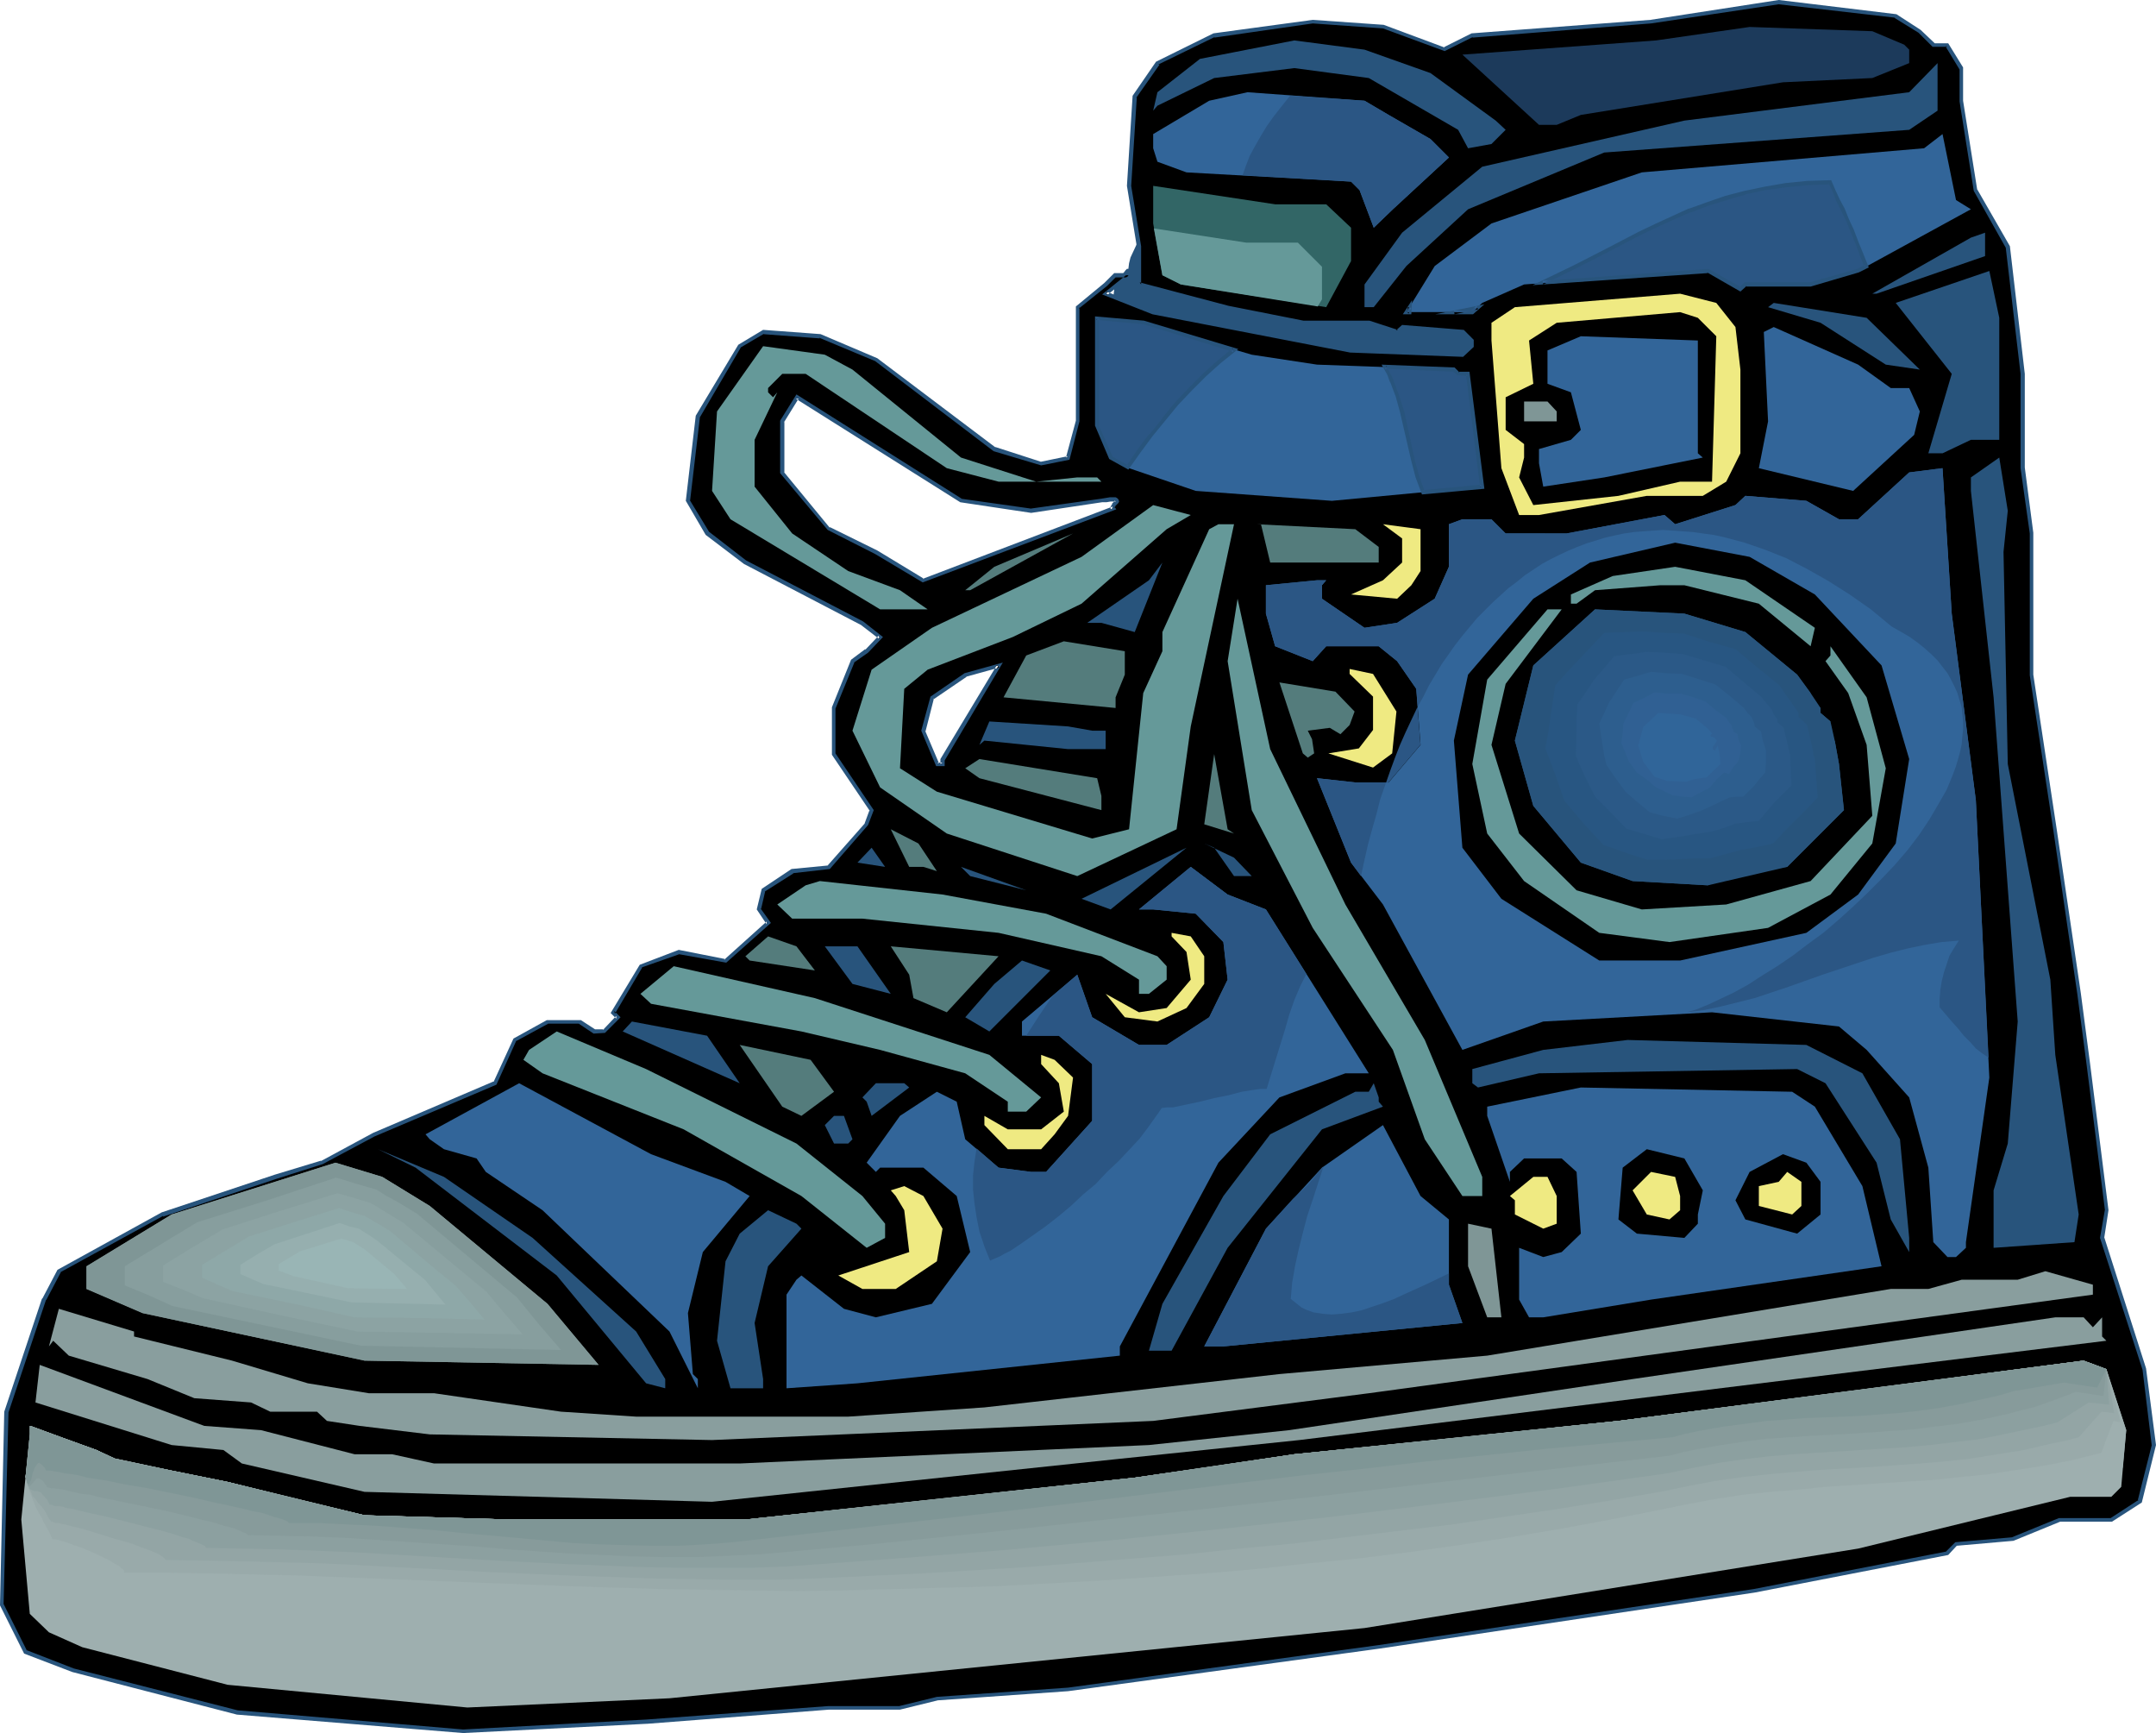<?xml version="1.0" encoding="UTF-8" standalone="no"?>
<svg
   version="1.0"
   width="129.98mm"
   height="104.454mm"
   id="svg106"
   sodipodi:docname="Sneaker 31.wmf"
   xmlns:inkscape="http://www.inkscape.org/namespaces/inkscape"
   xmlns:sodipodi="http://sodipodi.sourceforge.net/DTD/sodipodi-0.dtd"
   xmlns="http://www.w3.org/2000/svg"
   xmlns:svg="http://www.w3.org/2000/svg">
  <sodipodi:namedview
     id="namedview106"
     pagecolor="#ffffff"
     bordercolor="#000000"
     borderopacity="0.25"
     inkscape:showpageshadow="2"
     inkscape:pageopacity="0.0"
     inkscape:pagecheckerboard="0"
     inkscape:deskcolor="#d1d1d1"
     inkscape:document-units="mm" />
  <defs
     id="defs1">
    <pattern
       id="WMFhbasepattern"
       patternUnits="userSpaceOnUse"
       width="6"
       height="6"
       x="0"
       y="0" />
  </defs>
  <path
     style="fill:#28547c;fill-opacity:1;fill-rule:evenodd;stroke:none"
     d="m 260.337,51.389 -0.162,1.131 -0.323,1.293 -1.131,2.424 -1.131,2.424 -0.323,1.293 -0.162,1.293 h -0.323 l -0.323,0.323 -0.485,0.646 -0.323,0.485 -0.485,0.323 -0.646,0.162 -0.646,0.162 v 1.454 1.293 l -0.162,1.293 -0.162,1.131 -0.323,1.939 -0.323,1.778 -0.485,1.454 -0.323,1.454 -0.323,1.131 -0.162,1.293 v 1.293 l 0.162,1.454 0.485,1.778 0.323,0.97 0.323,0.97 0.485,0.97 0.485,1.293 0.646,1.293 0.808,1.454 0.808,1.454 0.97,1.778 0.97,1.778 1.293,1.939 5.979,0.808 6.302,0.97 6.626,0.97 6.787,0.97 6.949,0.97 6.949,0.808 7.11,0.646 7.11,0.485 7.11,0.162 h 6.949 l 3.555,-0.162 3.394,-0.162 3.232,-0.323 3.394,-0.485 3.232,-0.485 3.232,-0.646 3.07,-0.808 3.07,-0.97 3.07,-0.97 2.747,-1.131 2.909,-1.293 2.586,-1.454 0.646,-1.939 0.323,-1.778 0.162,-1.616 0.162,-1.616 V 85.325 l -0.162,-1.454 -0.162,-1.454 -0.323,-1.454 -0.485,-1.454 -0.485,-1.293 -0.646,-1.293 -0.808,-1.131 -0.808,-1.293 -0.808,-0.97 -0.97,-1.131 -1.131,-1.131 -2.424,-1.939 -2.586,-1.778 -2.909,-1.616 -3.232,-1.454 -3.394,-1.293 -3.555,-1.131 -3.717,-0.97 -3.878,-0.97 -4.04,-0.808 -4.04,-0.808 -4.202,-0.485 -4.04,-0.485 -8.242,-0.808 -4.202,-0.323 -4.04,-0.162 -3.878,-0.162 -3.717,-0.162 -3.717,-0.162 h -3.394 -11.635 l -0.97,-0.808 -1.131,-0.808 -1.293,-0.808 -1.616,-0.808 -3.07,-1.293 -1.454,-0.485 -1.293,-0.485 -0.808,0.323 -0.808,0.323 -0.808,0.323 z"
     id="path1" />
  <path
     style="fill:#000000;fill-opacity:1;fill-rule:evenodd;stroke:none"
     d="m 214.766,174.043 v -1.131 l 12.766,-21.331 -7.595,2.101 -7.595,5.171 -1.939,7.595 3.07,7.595 z M 437.451,7.11 440.521,10.181 h 3.232 l 3.232,5.333 v 7.434 l 3.232,20.362 7.272,12.928 3.394,28.926 v 21.493 l 1.939,14.867 v 32.158 l 5.494,35.229 5.333,37.491 2.101,15.998 4.202,33.29 -0.97,6.302 9.696,29.896 2.101,17.291 -3.232,12.928 -6.464,4.04 h -11.797 l -10.666,4.525 -12.928,0.97 -1.939,2.101 -43.955,8.565 -85.648,12.928 -70.781,9.696 -29.896,1.939 -8.403,2.101 h -16.16 l -41.693,3.232 -41.693,2.262 -51.55,-4.363 -37.33,-9.696 -10.827,-4.04 -5.494,-10.827 1.131,-43.955 8.565,-25.533 3.394,-6.464 23.594,-12.928 25.694,-8.565 10.666,-3.232 11.797,-6.464 27.634,-11.635 4.525,-9.858 7.434,-4.202 h 7.434 l 3.232,2.262 h 2.262 l 3.07,-3.232 -1.131,-1.131 6.302,-10.504 8.726,-3.232 10.666,1.939 9.696,-8.565 -2.101,-3.07 0.97,-4.363 6.626,-4.363 8.403,-0.97 8.565,-9.696 1.131,-3.232 -8.565,-12.766 v -10.504 l 4.202,-10.666 3.232,-2.262 3.07,-3.232 -4.04,-3.232 -26.664,-13.736 -8.726,-6.626 -4.363,-7.434 2.262,-19.23 9.534,-15.998 5.333,-3.232 12.928,0.97 12.766,5.333 26.987,20.362 10.666,3.232 6.141,-1.293 2.101,-8.242 v -26.018 l 6.464,-5.171 2.262,-2.101 h 3.07 l -5.333,4.202 10.827,4.202 45.086,8.726 25.371,0.97 2.262,-1.939 v -1.293 l -2.262,-1.939 -13.736,-1.131 -1.131,1.131 -6.464,-2.101 h -14.867 l -17.291,-3.555 -20.2,-5.171 v -8.565 l -2.262,-13.898 1.293,-20.362 5.171,-7.595 12.928,-6.302 22.462,-3.232 15.998,1.293 14.059,5.171 6.302,-3.232 40.723,-3.232 29.088,-4.363 26.664,3.232 z M 234.966,116.352 218.968,114.089 181.477,90.496 l -3.232,5.494 v 11.635 l 10.666,12.928 10.666,5.171 10.827,6.464 43.147,-16.322 v -0.162 -0.162 l 0.162,-0.485 0.646,-0.808 0.162,-0.162 v -0.162 l -0.162,-0.162 h -0.323 -1.131 l -0.808,0.162 -1.131,0.162 z"
     id="path2" />
  <path
     style="fill:#28547c;fill-opacity:1;fill-rule:evenodd;stroke:none"
     d="m 215.251,174.528 v -1.616 0.323 l 13.251,-22.301 -8.726,2.424 -7.757,5.333 -2.101,7.757 3.394,8.08 h 1.939 l -0.485,-0.808 h -1.293 l 0.485,0.162 -3.232,-7.595 0.162,0.323 1.939,-7.595 -0.162,0.323 7.595,-5.171 h -0.162 l 7.595,-2.101 -0.485,-0.646 -12.928,21.493 v 1.131 l 0.485,-0.323 z"
     id="path3" />
  <path
     style="fill:#28547c;fill-opacity:1;fill-rule:evenodd;stroke:none"
     d="m 437.128,7.434 v 0 l 3.232,3.232 h 3.394 l -0.485,-0.162 3.232,5.333 v -0.323 7.595 l 3.232,20.362 7.272,12.928 v -0.162 l 3.394,28.926 v 0 21.493 l 2.101,14.867 v 0 32.32 l 5.333,35.067 5.494,37.491 2.101,15.998 4.202,33.29 v -0.162 l -1.131,6.464 9.696,30.058 v 0 l 2.101,17.291 v -0.162 l -3.232,12.766 0.323,-0.323 -6.464,4.202 h 0.162 -11.958 l -10.666,4.363 h 0.162 l -13.09,1.131 -2.101,2.101 h 0.162 l -43.955,8.565 -85.486,12.766 -70.781,9.696 v 0 l -29.896,2.101 -8.565,2.101 h 0.162 -16.322 l -41.531,3.07 v 0 l -41.693,2.262 v 0 l -51.389,-4.363 v 0 l -37.33,-9.534 v 0 l -10.827,-4.202 0.162,0.162 -5.333,-10.666 v 0.162 L 1.939,321.584 v 0.162 l 8.565,-25.694 v 0.162 l 3.394,-6.464 -0.323,0.162 23.594,-12.928 v 0.162 l 25.694,-8.565 10.666,-3.394 11.797,-6.302 27.795,-11.797 4.525,-10.019 -0.162,0.162 7.434,-4.04 h -0.162 7.434 -0.323 l 3.394,2.262 2.586,-0.162 3.555,-3.555 -1.454,-1.454 0.162,0.646 6.302,-10.666 -0.323,0.162 8.726,-3.07 h -0.162 l 10.827,1.939 10.181,-9.05 -2.424,-3.394 0.162,0.323 0.97,-4.202 -0.162,0.162 6.626,-4.202 h -0.323 l 8.565,-0.97 8.726,-10.019 1.293,-3.394 -8.726,-12.928 v 0.162 -10.504 0.162 l 4.363,-10.666 -0.162,0.162 3.232,-2.262 v 0 l 3.394,-3.555 -4.525,-3.555 -26.664,-13.898 v 0 l -8.565,-6.626 0.162,0.162 -4.525,-7.434 0.162,0.323 2.262,-19.23 v 0.162 l 9.373,-15.998 -0.162,0.162 5.494,-3.232 -0.323,0.162 12.928,0.97 -0.162,-0.162 12.766,5.333 v 0 l 26.987,20.523 10.827,3.232 6.464,-1.293 2.262,-8.726 v -26.018 l -0.162,0.323 6.464,-5.171 v 0 l 2.101,-2.101 -0.162,0.162 h 3.07 l -0.323,-0.808 -5.818,4.686 11.474,4.525 45.086,8.726 h 0.162 l 25.533,0.97 2.424,-2.262 v -1.616 l -2.262,-2.262 -14.059,-1.131 -1.454,1.293 0.485,-0.162 -6.464,-2.101 h -15.029 v 0 l -17.13,-3.394 v 0 l -20.2,-5.333 0.323,0.485 v -8.726 l -2.262,-13.736 v 0 l 1.293,-20.362 -0.162,0.323 5.333,-7.595 h -0.323 l 12.928,-6.302 -0.162,0.162 22.462,-3.232 v 0 l 15.998,1.131 v 0 l 14.059,5.171 6.464,-3.232 -0.162,0.162 40.723,-3.232 29.088,-4.363 v 0 l 26.664,3.07 h -0.323 l 5.494,3.394 0.485,-0.646 -5.494,-3.555 L 405.292,0 376.043,4.525 335.32,7.595 328.856,10.827 h 0.323 L 315.281,5.656 299.121,4.525 276.497,7.595 263.408,14.059 l -5.333,7.757 -1.293,20.523 2.262,13.898 v 0 l 0.162,8.888 20.362,5.333 h 0.162 l 17.13,3.394 h 15.029 -0.162 l 6.787,2.262 1.293,-1.293 -0.323,0.162 13.736,1.131 -0.323,-0.162 2.262,1.939 -0.162,-0.323 v 1.293 l 0.162,-0.323 -2.262,1.939 0.323,-0.162 -25.371,-0.97 v 0 L 262.761,70.781 h 0.162 l -10.827,-4.363 0.162,0.808 6.302,-5.01 h -4.686 l -2.262,2.262 v 0 l -6.464,5.333 v 26.179 -0.162 l -2.262,8.403 0.485,-0.323 -6.302,1.293 h 0.162 l -10.504,-3.394 0.162,0.162 -26.987,-20.362 -12.928,-5.494 -13.09,-0.97 -5.656,3.394 -9.696,16.16 -2.262,19.392 4.525,7.757 8.726,6.626 v 0 l 26.664,13.898 v 0 l 4.202,3.232 -0.162,-0.808 -3.07,3.232 v -0.162 l -3.232,2.424 -4.363,10.827 v 10.827 l 8.726,12.928 -0.162,-0.323 -1.131,3.07 0.162,-0.162 -8.565,9.696 h 0.162 l -8.403,0.808 -6.787,4.525 -1.131,4.686 2.262,3.394 v -0.646 l -9.696,8.726 0.323,-0.162 -10.666,-2.101 -8.888,3.394 -6.626,10.989 1.293,1.293 v -0.646 l -3.07,3.232 0.323,-0.162 h -2.262 0.162 l -3.232,-2.101 h -7.757 l -7.595,4.202 -4.525,9.858 0.162,-0.162 -27.634,11.797 -11.958,6.464 0.162,-0.162 -10.666,3.232 -25.694,8.565 -23.755,13.09 -3.394,6.464 -0.162,0.162 L 0.97,321.584 0,365.7 l 5.494,10.989 10.989,4.202 v 0 l 37.491,9.696 v 0 l 51.55,4.202 v 0 l 41.693,-2.101 h 0.162 l 41.531,-3.232 v 0 h 16.16 l 8.565,-2.101 h -0.162 l 29.896,-2.101 v 0 l 70.942,-9.696 85.486,-12.766 44.117,-8.565 2.101,-2.262 -0.162,0.162 12.928,-1.131 10.666,-4.363 h -0.162 11.958 l 6.787,-4.363 3.232,-13.09 -2.262,-17.453 -9.534,-29.896 v 0.162 l 0.97,-6.302 -4.202,-33.451 -2.101,-15.998 -5.494,-37.33 -5.333,-35.229 v 0 -32.158 -0.162 l -1.939,-14.867 v 0.162 -21.493 0 l -3.394,-29.088 -7.434,-12.928 v 0.162 l -3.232,-20.362 v 0 -7.595 L 443.915,9.858 h -3.394 0.323 l -3.232,-3.07 z"
     id="path4" />
  <path
     style="fill:#28547c;fill-opacity:1;fill-rule:evenodd;stroke:none"
     d="m 234.805,115.867 h 0.162 l -15.998,-2.262 h 0.162 l -37.653,-23.755 -3.717,5.979 v 11.958 l 10.827,12.928 10.827,5.494 v 0 l 10.827,6.464 44.117,-16.645 -0.485,-0.646 v 0.323 -0.162 0.162 l 0.323,-0.323 h -0.162 l 0.808,-0.808 0.162,-0.323 -0.162,-0.485 -0.323,-0.323 -0.323,-0.162 h -1.293 l -0.97,0.162 -0.97,0.162 -16.16,2.262 0.162,0.97 16.16,-2.424 h 0.97 l 0.97,-0.162 h -0.162 1.131 -0.162 0.323 -0.162 l 0.162,0.162 -0.162,-0.485 v 0.162 l 0.162,-0.162 -0.162,0.162 0.162,-0.162 -0.808,0.808 v 0.162 l -0.323,0.485 v 0.485 l 0.162,0.323 0.323,-0.808 -43.309,16.483 h 0.323 l -10.666,-6.464 v 0 l -10.827,-5.333 v 0.162 l -10.504,-12.766 0.162,0.162 V 95.99 l -0.162,0.323 3.394,-5.494 H 181.315 l 37.491,23.594 16.16,2.424 z"
     id="path5" />
  <path
     style="fill:#1c3a5b;fill-opacity:1;fill-rule:evenodd;stroke:none"
     d="m 433.896,10.181 1.131,1.131 v 3.07 l -8.403,3.394 -20.362,0.97 -46.056,7.434 -5.494,2.262 h -4.04 l -17.453,-15.998 44.117,-3.232 21.331,-3.07 27.957,0.97 z"
     id="path6" />
  <path
     style="fill:#28547c;fill-opacity:1;fill-rule:evenodd;stroke:none"
     d="m 325.947,16.645 14.867,10.827 2.262,2.101 -3.232,3.232 -5.333,0.97 -2.262,-4.202 -20.362,-11.797 -16.968,-2.262 -18.261,2.262 -12.928,6.302 -0.97,1.131 0.97,-4.202 9.696,-7.595 21.493,-4.202 15.998,2.101 z"
     id="path7" />
  <path
     style="fill:#28547c;fill-opacity:1;fill-rule:evenodd;stroke:none"
     d="m 435.027,29.573 -69.488,5.171 -31.027,12.928 -14.059,12.928 -7.434,9.373 h -2.101 v -5.171 l 8.565,-11.797 18.261,-15.029 46.056,-10.504 51.227,-6.464 6.464,-6.626 v 10.827 z"
     id="path8" />
  <path
     style="fill:#326599;fill-opacity:1;fill-rule:evenodd;stroke:none"
     d="m 316.412,26.179 9.534,5.494 4.202,4.202 -12.766,11.797 -4.363,4.202 -3.232,-8.565 -1.939,-1.939 -37.491,-2.101 -6.626,-2.424 -0.97,-3.07 v -3.232 l 12.766,-7.595 8.726,-1.939 26.664,1.939 z"
     id="path9" />
  <path
     style="fill:#326599;fill-opacity:1;fill-rule:evenodd;stroke:none"
     d="m 449.086,47.672 -25.694,14.059 -10.827,3.07 h -14.867 l -1.131,1.131 -7.434,-4.202 -41.854,3.07 -9.534,4.202 -2.262,2.101 h -15.029 l 6.464,-10.504 12.928,-9.696 34.259,-11.635 64.317,-5.494 4.202,-3.232 3.07,15.029 z"
     id="path10" />
  <path
     style="fill:#326666;fill-opacity:1;fill-rule:evenodd;stroke:none"
     d="m 302.192,46.541 5.656,5.333 v 7.595 l -5.656,10.504 -33.128,-5.171 -4.202,-2.101 -2.101,-11.797 v -8.565 l 27.795,4.202 z"
     id="path11" />
  <path
     style="fill:#28547c;fill-opacity:1;fill-rule:evenodd;stroke:none"
     d="m 427.593,66.902 h -0.97 l 22.462,-12.766 3.232,-1.131 v 5.333 z"
     id="path12" />
  <path
     style="fill:#28547c;fill-opacity:1;fill-rule:evenodd;stroke:none"
     d="m 455.55,100.192 h -6.464 l -6.464,3.07 h -3.232 l 5.333,-18.099 -12.766,-16.16 21.331,-7.272 2.262,10.666 z"
     id="path13" />
  <path
     style="fill:#efea82;fill-opacity:1;fill-rule:evenodd;stroke:none"
     d="m 395.435,74.497 1.131,9.696 v 19.069 l -3.232,6.464 -5.333,3.232 h -12.766 l -24.563,4.363 h -4.525 l -4.04,-10.666 -2.262,-29.088 v -4.04 l 5.333,-3.555 37.653,-3.07 8.242,2.101 z"
     id="path14" />
  <path
     style="fill:#28547c;fill-opacity:1;fill-rule:evenodd;stroke:none"
     d="m 437.451,84.193 -7.757,-1.131 -14.867,-9.534 -11.958,-3.555 1.293,-0.97 21.17,3.394 z"
     id="path15" />
  <path
     style="fill:#000000;fill-opacity:1;fill-rule:evenodd;stroke:none"
     d="m 391.072,76.598 -0.97,33.128 h -7.272 l -14.059,3.232 -19.392,2.101 -3.232,-6.302 1.131,-4.525 v -3.07 l -4.202,-3.232 v -7.434 l 6.302,-3.07 -0.97,-9.858 6.302,-4.04 28.118,-2.424 4.04,1.293 z"
     id="path16" />
  <path
     style="fill:#326599;fill-opacity:1;fill-rule:evenodd;stroke:none"
     d="m 285.224,80.8 14.867,2.262 31.189,1.131 0.97,0.97 h 2.262 l 3.232,25.694 -34.259,3.232 -31.027,-2.262 -15.19,-5.171 -4.202,-2.424 -3.07,-7.272 V 72.397 l 10.504,1.131 z"
     id="path17" />
  <path
     style="fill:#326599;fill-opacity:1;fill-rule:evenodd;stroke:none"
     d="m 430.825,88.395 h 4.202 l 2.424,5.333 -1.293,5.333 -13.898,12.766 -21.493,-5.171 2.101,-10.666 -0.97,-20.362 2.262,-1.131 19.23,8.565 z"
     id="path18" />
  <path
     style="fill:#326599;fill-opacity:1;fill-rule:evenodd;stroke:none"
     d="m 386.87,103.262 1.131,0.97 -22.462,4.525 -13.898,2.101 -0.97,-5.333 v -3.232 l 7.272,-2.101 2.262,-2.262 -2.262,-8.565 -5.333,-1.939 v -7.595 l 7.595,-3.232 26.664,0.97 z"
     id="path19" />
  <path
     style="fill:#659999;fill-opacity:1;fill-rule:evenodd;stroke:none"
     d="m 194.243,84.193 24.725,20.038 17.13,5.494 9.373,-0.97 h 4.525 l 0.97,0.97 h -23.432 l -11.797,-3.07 -32.158,-21.493 h -5.333 l -3.232,3.232 v 0.97 l 1.131,1.131 0.97,-1.131 -5.171,10.827 v 10.666 l 8.565,10.666 12.766,8.565 11.797,4.363 6.302,4.363 h -10.827 l -34.098,-20.523 -4.202,-6.464 1.131,-18.099 10.504,-14.867 14.059,1.939 z"
     id="path20" />
  <path
     style="fill:#7f9696;fill-opacity:1;fill-rule:evenodd;stroke:none"
     d="m 354.712,93.728 v 2.262 h -7.434 v -4.525 h 5.333 z"
     id="path21" />
  <path
     style="fill:#28547c;fill-opacity:1;fill-rule:evenodd;stroke:none"
     d="m 456.519,125.725 0.97,48.318 9.696,49.126 1.131,17.13 5.333,36.36 -0.97,6.302 -18.422,1.293 v -13.09 l 3.232,-10.666 2.262,-27.795 -5.494,-73.851 -5.171,-47.026 v -3.07 l 6.464,-4.525 1.939,12.12 z"
     id="path22" />
  <path
     style="fill:#326599;fill-opacity:1;fill-rule:evenodd;stroke:none"
     d="m 450.217,182.285 3.07,63.186 -5.333,37.491 v 1.293 l -2.262,2.101 h -1.939 l -3.232,-3.394 -1.131,-16.968 -4.363,-15.998 -9.696,-10.827 -6.302,-5.333 -28.926,-3.232 -38.461,2.101 -18.422,6.464 -18.099,-33.128 -7.272,-9.534 -7.757,-19.23 8.726,0.97 h 7.595 l 7.272,-8.565 -0.97,-12.766 -4.363,-6.302 -4.202,-3.394 h -11.958 l -3.07,3.394 -8.565,-3.394 -2.101,-7.434 v -6.464 l 11.635,-1.131 h 2.101 l -0.97,1.131 v 3.07 l 9.696,6.626 7.434,-1.131 8.565,-5.494 3.232,-7.272 v -9.696 l 3.07,-1.131 h 6.626 l 3.232,3.232 H 356.974 l 22.301,-4.202 2.424,2.101 13.736,-4.363 2.262,-2.101 13.898,1.131 7.434,4.202 h 4.363 l 11.635,-10.666 7.595,-0.97 2.101,33.128 z"
     id="path23" />
  <path
     style="fill:#659999;fill-opacity:1;fill-rule:evenodd;stroke:none"
     d="m 265.832,120.553 -19.392,16.968 -15.675,7.595 -19.392,7.434 -5.333,4.363 -0.97,18.099 8.403,5.333 35.39,10.666 8.403,-2.101 3.232,-31.027 4.363,-9.534 v -4.363 l 10.666,-23.432 2.101,-1.131 h 3.555 l -9.858,46.056 -3.232,23.432 -22.624,10.666 -29.734,-9.696 -15.19,-10.504 -6.302,-12.928 4.363,-13.898 13.736,-9.534 34.098,-16.16 16.322,-11.797 8.565,2.262 z"
     id="path24" />
  <path
     style="fill:#547c7c;fill-opacity:1;fill-rule:evenodd;stroke:none"
     d="m 314.15,124.593 v 3.555 h -24.725 l -2.101,-8.726 h -0.97 l 22.462,1.131 z"
     id="path25" />
  <path
     style="fill:#efea82;fill-opacity:1;fill-rule:evenodd;stroke:none"
     d="m 323.684,130.088 -2.101,3.232 -3.232,3.07 -10.504,-0.97 7.272,-3.232 4.363,-4.04 v -5.494 l -4.363,-3.232 8.565,1.131 z"
     id="path26" />
  <path
     style="fill:#547c7c;fill-opacity:1;fill-rule:evenodd;stroke:none"
     d="m 219.937,134.451 6.626,-5.333 17.938,-7.595 -23.432,12.928 z"
     id="path27" />
  <path
     style="fill:#000000;fill-opacity:1;fill-rule:evenodd;stroke:none"
     d="m 413.534,135.421 15.19,16.16 6.302,21.331 -3.07,19.23 -8.565,11.635 -11.797,8.726 -28.765,6.302 h -18.422 l -22.301,-14.059 -8.888,-11.635 -1.939,-24.402 3.232,-15.029 14.867,-17.291 12.928,-8.242 19.392,-4.525 16.968,3.232 z"
     id="path28" />
  <path
     style="fill:#2b5684;fill-opacity:1;fill-rule:evenodd;stroke:none"
     d="m 310.11,199.576 0.808,-3.717 0.808,-3.555 0.97,-3.555 0.97,-3.394 0.808,-3.232 1.131,-3.232 1.131,-3.232 1.131,-3.07 1.131,-2.909 1.293,-2.909 2.586,-5.494 1.454,-2.586 1.293,-2.586 1.454,-2.424 1.454,-2.424 3.07,-4.363 1.778,-2.262 1.616,-1.939 1.616,-1.939 1.778,-1.778 1.778,-1.778 1.778,-1.616 1.778,-1.616 1.939,-1.454 1.778,-1.454 1.939,-1.293 1.939,-1.293 2.101,-1.131 1.939,-0.97 2.101,-0.97 1.939,-0.808 2.101,-0.808 2.101,-0.646 2.101,-0.646 2.101,-0.485 2.262,-0.485 2.262,-0.323 2.101,-0.162 2.262,-0.162 2.262,-0.162 2.262,0.162 2.262,0.162 2.262,0.162 2.262,0.323 2.424,0.323 2.262,0.485 2.424,0.646 2.424,0.646 4.686,1.616 4.848,1.939 4.686,2.424 4.848,2.747 4.848,3.07 4.848,3.394 4.686,3.878 2.262,1.293 1.939,1.131 1.778,1.293 1.616,1.293 1.616,1.454 1.293,1.293 1.131,1.454 1.131,1.454 0.808,1.454 0.808,1.616 0.646,1.454 0.485,1.616 0.485,1.616 0.162,1.616 0.162,1.616 v 1.778 l -0.162,1.616 -0.162,1.778 -0.323,1.616 -0.485,1.778 -0.485,1.616 -0.646,1.778 -1.454,3.555 -1.939,3.394 -2.101,3.555 -2.262,3.394 -2.586,3.394 -2.909,3.394 -3.07,3.232 -3.232,3.232 -3.232,3.07 -3.394,3.07 -3.394,2.909 -3.555,2.586 -3.394,2.586 -3.555,2.424 -3.394,2.101 -3.232,2.101 -3.232,1.778 -3.07,1.454 -2.747,1.293 -2.747,1.131 -1.131,0.323 -1.131,0.323 3.878,-0.485 3.878,-0.808 3.878,-0.97 3.878,-0.97 7.757,-2.586 7.757,-2.747 7.757,-2.586 3.878,-1.293 3.878,-1.131 3.878,-0.97 3.878,-0.808 3.878,-0.646 3.878,-0.323 -1.131,1.778 -0.97,1.616 -0.646,1.939 -0.646,1.939 -0.485,1.939 -0.323,1.939 -0.162,2.101 v 1.939 l 2.747,3.232 1.454,1.616 1.293,1.616 1.454,1.454 1.293,1.454 1.454,1.131 1.454,0.97 -2.909,-58.661 -5.494,-42.501 -2.101,-33.128 -7.595,0.97 -11.635,10.666 h -4.363 l -7.434,-4.202 -13.898,-1.131 -2.262,2.101 -13.736,4.363 -2.424,-2.101 -22.301,4.202 h -13.898 l -3.232,-3.232 h -6.626 l -3.07,1.131 v 9.696 l -3.232,7.272 -8.565,5.494 -7.434,1.131 -9.696,-6.626 v -3.07 l 0.97,-1.131 h -2.101 l -11.635,1.131 v 6.464 l 2.101,7.434 8.565,3.394 3.07,-3.394 h 11.958 l 4.202,3.394 4.363,6.302 0.97,12.766 -7.272,8.565 h -7.595 l -8.726,-0.97 7.757,19.23 z"
     id="path29" />
  <path
     style="fill:#28547c;fill-opacity:1;fill-rule:evenodd;stroke:none"
     d="m 250.965,141.885 h -3.232 l 14.059,-9.696 3.07,-4.04 -6.302,15.837 z"
     id="path30" />
  <path
     style="fill:#659999;fill-opacity:1;fill-rule:evenodd;stroke:none"
     d="m 413.534,143.016 -0.97,4.202 -11.797,-9.696 -16.968,-4.202 h -5.494 l -14.867,1.131 -4.202,3.07 h -1.293 v -2.101 l 9.534,-4.202 14.221,-2.101 15.998,3.07 z"
     id="path31" />
  <path
     style="fill:#659999;fill-opacity:1;fill-rule:evenodd;stroke:none"
     d="m 306.555,206.04 18.099,30.866 13.09,31.189 v 4.363 h -4.525 l -8.565,-12.928 -7.272,-20.362 -18.261,-27.795 -13.898,-26.826 -5.494,-33.936 2.262,-14.221 7.434,34.259 z"
     id="path32" />
  <path
     style="fill:#659999;fill-opacity:1;fill-rule:evenodd;stroke:none"
     d="m 343.076,155.782 -3.232,13.898 6.302,20.2 13.09,12.928 14.867,4.363 19.23,-1.131 19.23,-5.333 14.059,-14.867 -1.293,-16.16 -4.202,-11.797 -5.171,-7.272 1.131,-1.293 v -2.101 l 8.242,11.635 4.363,16.16 -3.07,17.13 -9.534,11.635 -14.221,7.595 -22.462,3.232 -15.998,-2.101 -17.13,-11.797 -8.403,-10.827 -3.394,-15.837 3.394,-19.23 13.736,-15.998 h 3.232 z"
     id="path33" />
  <path
     style="fill:#28547c;fill-opacity:1;fill-rule:evenodd;stroke:none"
     d="m 397.697,143.985 11.797,9.696 3.07,4.202 -0.97,0.97 v 1.131 l 3.232,1.293 v 1.131 l 2.262,1.939 -3.555,5.333 v 2.101 l 1.293,1.131 3.232,-4.202 0.97,5.333 1.131,10.504 -12.928,12.928 -10.666,0.97 -7.434,3.232 -17.13,-0.97 -11.797,-4.202 -10.827,-12.928 -4.202,-14.867 4.202,-17.13 14.059,-12.766 20.362,0.97 z"
     id="path34" />
  <path
     style="fill:#28547c;fill-opacity:1;fill-rule:evenodd;stroke:none"
     d="m 397.697,143.985 11.797,9.696 3.07,4.202 2.262,3.394 v 1.131 l 2.262,1.939 0.97,4.363 0.97,5.333 1.131,10.504 -12.928,12.928 -18.099,4.202 -17.13,-0.97 -11.797,-4.202 -10.827,-12.928 -4.202,-14.867 4.202,-17.13 14.059,-12.766 20.362,0.97 z"
     id="path35" />
  <path
     style="fill:#285682;fill-opacity:1;fill-rule:evenodd;stroke:none"
     d="m 395.435,147.864 5.01,4.202 5.01,4.04 1.293,1.939 1.293,1.778 1.778,2.586 v 0.97 l 0.97,0.808 0.97,0.97 0.808,3.394 0.485,2.262 0.162,1.131 0.323,0.97 0.323,4.525 0.323,4.202 -2.586,2.747 -2.586,2.586 -2.586,2.586 -2.424,2.586 -3.555,0.808 -3.717,0.646 -3.555,0.97 -3.555,0.97 h -3.394 l -3.394,0.162 -3.717,0.162 h -1.939 -1.778 l -5.01,-1.616 -5.01,-1.778 -4.525,-4.848 -4.363,-5.171 -2.101,-5.979 -2.262,-5.979 0.646,-3.555 0.485,-3.555 1.131,-7.272 2.747,-3.07 2.747,-2.909 2.747,-2.909 2.909,-3.07 8.888,-0.323 4.525,0.323 4.686,0.162 5.979,1.939 z"
     id="path36" />
  <path
     style="fill:#2b5987;fill-opacity:1;fill-rule:evenodd;stroke:none"
     d="m 393.172,151.904 4.04,3.394 4.04,3.394 2.424,2.909 0.485,1.131 0.323,0.485 0.485,0.485 v 0.808 l 1.454,1.293 0.323,1.454 0.323,1.293 0.808,3.394 0.323,6.949 -1.939,1.939 -1.939,1.939 -1.778,2.101 -1.778,2.101 -2.747,0.323 -2.586,0.323 -2.586,0.97 -2.747,0.808 -5.01,0.808 -3.07,0.485 -3.394,0.485 -8.08,-2.424 -3.555,-3.717 -3.555,-3.555 -2.262,-4.525 -2.101,-4.686 0.162,-5.494 v -3.07 l 0.162,-3.232 1.939,-2.747 1.778,-2.747 2.262,-2.586 2.424,-2.909 3.717,-0.485 3.717,-0.485 4.04,0.162 2.101,0.162 2.101,0.162 z"
     id="path37" />
  <path
     style="fill:#2d5e8e;fill-opacity:1;fill-rule:evenodd;stroke:none"
     d="m 390.91,155.944 3.232,2.586 3.232,2.747 0.808,1.131 0.97,0.97 0.646,1.616 v 0.485 l 0.808,0.646 0.646,0.485 0.162,0.808 0.162,0.97 0.808,2.586 v 2.586 l -0.162,2.424 -1.293,1.454 -1.131,1.454 -1.293,1.293 -1.293,1.293 h -1.454 l -1.616,0.162 -1.778,0.808 -1.616,0.808 -1.778,0.808 -1.454,0.646 -2.747,0.97 -2.586,0.808 -3.232,-0.646 -3.07,-0.808 -2.909,-2.424 -2.586,-2.262 -2.262,-3.07 -2.101,-3.07 -0.485,-2.101 -0.323,-1.939 -0.808,-5.333 1.131,-2.424 1.131,-2.424 3.394,-5.171 2.909,-0.808 3.232,-0.97 3.394,0.323 3.717,0.162 z"
     id="path38" />
  <path
     style="fill:#306093;fill-opacity:1;fill-rule:evenodd;stroke:none"
     d="m 388.648,159.822 2.262,1.939 2.424,1.778 0.646,0.97 0.646,0.808 v 0.485 l 0.323,0.485 v 0.323 l 0.485,0.323 0.485,0.323 0.162,1.131 0.323,0.808 0.323,0.646 -0.162,1.616 -0.323,1.616 -0.485,0.808 -0.808,0.808 -0.485,0.808 -0.485,0.808 -1.131,-0.323 -1.616,1.454 -1.616,1.939 -4.202,2.262 -2.262,-0.162 -2.101,-0.323 -1.939,-0.97 -1.778,-0.808 -2.101,-1.778 -2.262,-1.616 -0.808,-1.131 -0.97,-1.293 -1.778,-4.363 0.323,-2.101 0.162,-2.262 1.131,-2.262 1.131,-2.424 2.424,-1.131 2.424,-1.293 3.07,0.323 h 3.07 l 2.747,0.808 z"
     id="path39" />
  <path
     style="fill:#306599;fill-opacity:1;fill-rule:evenodd;stroke:none"
     d="m 386.385,163.701 2.909,2.424 0.808,0.97 -0.323,0.323 v 0.323 l 0.97,0.323 v 0.162 l 0.485,0.485 -0.97,1.454 v 0.485 l 0.485,0.323 0.646,-1.131 0.323,1.293 0.323,2.909 -3.232,3.07 -2.586,0.323 -1.939,0.646 -4.363,-0.162 -2.909,-0.97 -2.586,-3.394 -1.131,-3.717 1.131,-4.202 3.394,-3.232 5.01,0.323 z"
     id="path40" />
  <path
     style="fill:#547c7c;fill-opacity:1;fill-rule:evenodd;stroke:none"
     d="m 256.297,153.681 -2.101,5.171 v 2.424 l -25.533,-2.424 5.171,-9.534 8.565,-3.232 13.898,2.262 z"
     id="path41" />
  <path
     style="fill:#efea82;fill-opacity:1;fill-rule:evenodd;stroke:none"
     d="m 302.676,171.619 6.949,-1.131 3.232,-4.202 v -7.595 l -5.333,-5.171 v -1.131 l 5.333,1.131 5.333,8.565 -0.97,9.534 -4.363,3.232 z"
     id="path42" />
  <path
     style="fill:#547c7c;fill-opacity:1;fill-rule:evenodd;stroke:none"
     d="m 298.96,168.387 0.485,3.232 -1.454,0.97 -1.131,-0.97 -5.333,-16.16 12.766,2.101 4.363,4.525 -1.131,3.07 -2.101,2.101 -2.424,-1.454 -5.01,0.646 z"
     id="path43" />
  <path
     style="fill:#28547c;fill-opacity:1;fill-rule:evenodd;stroke:none"
     d="m 248.864,166.448 h 3.07 v 4.202 h -8.565 l -19.069,-1.939 -1.131,0.97 2.262,-5.333 17.938,1.131 z"
     id="path44" />
  <path
     style="fill:#547c7c;fill-opacity:1;fill-rule:evenodd;stroke:none"
     d="m 281.184,189.88 -6.787,-2.101 2.262,-15.998 3.07,17.13 z"
     id="path45" />
  <path
     style="fill:#547c7c;fill-opacity:1;fill-rule:evenodd;stroke:none"
     d="m 250.965,181.315 v 3.232 l -27.795,-7.272 -3.232,-2.262 3.232,-2.101 26.826,4.363 z"
     id="path46" />
  <path
     style="fill:#547c7c;fill-opacity:1;fill-rule:evenodd;stroke:none"
     d="m 213.473,198.445 -3.07,-0.97 h -3.232 l -4.202,-8.565 6.302,3.232 z"
     id="path47" />
  <path
     style="fill:#28547c;fill-opacity:1;fill-rule:evenodd;stroke:none"
     d="m 285.224,199.576 h -4.04 l -4.525,-6.464 -2.262,-0.97 6.787,3.232 z"
     id="path48" />
  <path
     style="fill:#28547c;fill-opacity:1;fill-rule:evenodd;stroke:none"
     d="m 195.374,196.505 3.232,-3.394 3.07,4.363 z"
     id="path49" />
  <path
     style="fill:#28547c;fill-opacity:1;fill-rule:evenodd;stroke:none"
     d="m 246.44,204.747 23.917,-11.635 -17.291,14.059 z"
     id="path50" />
  <path
     style="fill:#28547c;fill-opacity:1;fill-rule:evenodd;stroke:none"
     d="m 221.069,199.576 -2.101,-2.101 14.867,5.333 z"
     id="path51" />
  <path
     style="fill:#326599;fill-opacity:1;fill-rule:evenodd;stroke:none"
     d="m 288.456,207.171 23.432,37.33 h -5.333 l -15.029,5.494 -13.898,14.867 -22.462,41.854 v 2.101 l -59.792,6.302 -16.16,1.131 v -21.331 l 2.262,-3.394 1.131,-0.97 9.696,7.595 7.272,1.939 12.766,-3.07 8.726,-11.797 -3.07,-12.766 -7.595,-6.464 h -9.858 l -0.97,0.97 -2.101,-2.101 7.595,-10.666 8.403,-5.494 4.525,2.262 1.939,8.565 7.595,6.464 7.434,0.97 h 3.394 l 10.504,-11.635 v -12.928 l -7.595,-6.464 h -8.403 v -3.232 l 12.605,-10.666 3.394,9.696 10.666,6.302 h 6.302 l 9.696,-6.302 4.202,-8.565 -0.97,-8.565 -6.302,-6.464 -9.696,-0.97 h -3.232 l 11.797,-9.696 8.403,6.302 z"
     id="path52" />
  <path
     style="fill:#659999;fill-opacity:1;fill-rule:evenodd;stroke:none"
     d="m 238.36,208.14 25.371,9.696 2.101,2.262 v 3.07 l -4.04,3.232 h -2.262 v -3.232 l -8.565,-5.333 -23.432,-5.333 -31.027,-3.232 H 180.507 l -3.394,-3.232 6.464,-4.363 3.232,-0.97 27.957,3.07 z"
     id="path53" />
  <path
     style="fill:#efea82;fill-opacity:1;fill-rule:evenodd;stroke:none"
     d="m 274.396,217.836 v 6.302 l -4.04,5.494 -6.626,3.07 -7.434,-0.97 -4.363,-5.333 7.595,4.202 6.302,-0.97 5.494,-6.464 -0.97,-6.302 -3.394,-3.555 v -0.808 l 4.363,0.808 z"
     id="path54" />
  <path
     style="fill:#547c7c;fill-opacity:1;fill-rule:evenodd;stroke:none"
     d="m 185.678,221.068 -14.867,-2.262 -0.97,-0.97 5.171,-4.525 6.464,2.262 z"
     id="path55" />
  <path
     style="fill:#28547c;fill-opacity:1;fill-rule:evenodd;stroke:none"
     d="m 202.969,226.401 -8.726,-2.262 -6.302,-8.565 h 7.434 z"
     id="path56" />
  <path
     style="fill:#547c7c;fill-opacity:1;fill-rule:evenodd;stroke:none"
     d="m 215.736,230.603 -7.595,-3.232 -0.97,-5.333 -4.202,-6.464 24.563,2.262 z"
     id="path57" />
  <path
     style="fill:#28547c;fill-opacity:1;fill-rule:evenodd;stroke:none"
     d="m 225.432,234.966 -5.494,-3.232 6.626,-7.595 6.302,-5.333 6.464,2.262 z"
     id="path58" />
  <path
     style="fill:#659999;fill-opacity:1;fill-rule:evenodd;stroke:none"
     d="m 225.432,240.299 11.797,9.696 -3.394,3.232 h -4.202 v -2.262 l -9.696,-6.464 -19.392,-5.333 -17.938,-4.202 -34.259,-6.302 -2.424,-2.262 7.595,-6.302 32.158,7.272 z"
     id="path59" />
  <path
     style="fill:#28547c;fill-opacity:1;fill-rule:evenodd;stroke:none"
     d="m 168.549,246.763 -26.664,-11.797 2.101,-2.262 17.13,3.232 z"
     id="path60" />
  <path
     style="fill:#659999;fill-opacity:1;fill-rule:evenodd;stroke:none"
     d="m 181.477,260.499 15.029,11.958 5.171,6.302 v 3.232 l -4.202,2.262 -14.867,-11.797 -26.826,-15.19 -32.158,-12.766 -4.363,-3.07 1.293,-2.262 6.302,-4.202 20.362,8.565 z"
     id="path61" />
  <path
     style="fill:#28547c;fill-opacity:1;fill-rule:evenodd;stroke:none"
     d="m 424.361,244.5 8.565,15.029 2.101,22.462 v 3.232 l -4.202,-7.434 -3.232,-12.928 -11.635,-18.099 -6.464,-3.232 -58.822,0.97 -13.898,3.232 -1.293,-0.97 v -3.232 l 16.16,-4.363 19.23,-2.262 40.723,1.131 z"
     id="path62" />
  <path
     style="fill:#547c7c;fill-opacity:1;fill-rule:evenodd;stroke:none"
     d="m 190.041,248.702 -7.434,5.494 -4.363,-2.101 -9.696,-14.059 16.16,3.394 z"
     id="path63" />
  <path
     style="fill:#efea82;fill-opacity:1;fill-rule:evenodd;stroke:none"
     d="m 244.501,245.47 -1.131,8.726 -3.07,4.202 -3.07,3.394 h -7.595 l -5.333,-5.494 v -2.101 l 5.333,3.07 h 7.595 l 5.171,-4.04 -1.131,-6.464 -4.04,-4.363 v -2.101 l 3.07,1.131 z"
     id="path64" />
  <path
     style="fill:#326599;fill-opacity:1;fill-rule:evenodd;stroke:none"
     d="m 165.317,269.225 5.494,3.232 -10.666,12.766 -3.394,13.898 1.131,13.898 1.131,1.131 v 2.101 l -6.464,-12.928 -28.926,-27.634 -12.928,-8.726 -2.101,-3.07 -7.434,-2.101 -3.232,-2.262 -0.97,-1.131 21.331,-11.635 30.058,16.16 z"
     id="path65" />
  <path
     style="fill:#28547c;fill-opacity:1;fill-rule:evenodd;stroke:none"
     d="m 207.171,247.732 -8.565,6.464 -1.131,-3.232 -0.97,-0.97 3.07,-3.232 h 6.464 z"
     id="path66" />
  <path
     style="fill:#28547c;fill-opacity:1;fill-rule:evenodd;stroke:none"
     d="m 314.15,250.964 0.97,1.131 -13.898,5.171 -21.493,26.987 -12.766,23.432 h -5.171 l 3.07,-10.666 13.898,-24.563 10.666,-14.059 19.392,-9.696 h 3.07 l 1.131,-1.939 1.131,3.232 z"
     id="path67" />
  <path
     style="fill:#326599;fill-opacity:1;fill-rule:evenodd;stroke:none"
     d="m 413.534,252.096 10.827,18.099 4.363,18.261 -52.52,7.595 -24.563,4.04 h -3.232 l -2.262,-4.04 v -11.797 l 5.494,2.101 4.202,-1.131 4.363,-4.202 -0.97,-14.059 -3.394,-3.07 h -8.565 l -3.232,3.07 v 2.262 l -5.171,-15.029 v -2.101 l 21.331,-4.363 48.157,0.97 z"
     id="path68" />
  <path
     style="fill:#28547c;fill-opacity:1;fill-rule:evenodd;stroke:none"
     d="m 194.243,259.529 -0.97,0.97 h -3.232 l -2.101,-4.202 2.101,-2.101 h 2.262 z"
     id="path69" />
  <path
     style="fill:#326599;fill-opacity:1;fill-rule:evenodd;stroke:none"
     d="m 330.148,277.79 v 14.867 l 3.07,8.726 -54.459,5.333 h -4.363 l 14.059,-26.826 12.766,-13.898 13.898,-9.696 8.565,16.16 z"
     id="path70" />
  <path
     style="fill:#28547c;fill-opacity:1;fill-rule:evenodd;stroke:none"
     d="m 121.361,281.992 23.594,21.331 6.626,10.827 v 2.101 l -4.363,-1.131 -20.362,-24.563 -32.158,-24.563 -8.565,-4.202 15.029,6.302 z"
     id="path71" />
  <path
     style="fill:#000000;fill-opacity:1;fill-rule:evenodd;stroke:none"
     d="m 388.001,271.164 -1.131,5.494 v 2.101 l -3.07,3.232 -10.827,-0.97 -4.202,-3.232 0.97,-11.797 5.494,-4.202 8.565,2.101 z"
     id="path72" />
  <path
     style="fill:#000000;fill-opacity:1;fill-rule:evenodd;stroke:none"
     d="m 414.827,269.225 v 7.434 l -5.333,4.363 -11.797,-3.232 -2.262,-4.363 3.232,-6.464 7.595,-4.04 5.333,1.939 z"
     id="path73" />
  <path
     style="fill:#7f9696;fill-opacity:1;fill-rule:evenodd;stroke:none"
     d="m 97.929,274.72 26.826,22.301 11.635,13.898 -53.328,-0.97 -50.581,-10.827 -12.766,-5.494 v -5.171 l 19.392,-11.797 37.33,-11.797 10.666,3.232 z"
     id="path74" />
  <path
     style="fill:#7f9696;fill-opacity:1;fill-rule:evenodd;stroke:none"
     d="m 97.929,274.72 26.826,22.301 11.635,13.898 -53.328,-0.97 -50.581,-10.827 -12.766,-5.494 v -5.171 l 19.392,-11.797 37.33,-11.797 10.666,3.232 z"
     id="path75" />
  <path
     style="fill:#879e9e;fill-opacity:1;fill-rule:evenodd;stroke:none"
     d="m 95.021,276.497 22.786,19.069 5.01,6.141 5.01,5.818 -22.786,-0.485 -22.786,-0.485 -21.493,-4.525 -21.493,-4.525 -5.333,-2.424 -5.494,-2.262 v -4.363 l 16.483,-10.019 15.998,-5.01 15.675,-5.171 4.686,1.454 4.525,1.293 2.262,1.454 2.424,1.293 z"
     id="path76" />
  <path
     style="fill:#8ca3a3;fill-opacity:1;fill-rule:evenodd;stroke:none"
     d="m 91.95,278.598 9.534,7.918 9.373,7.757 4.04,4.848 4.202,4.848 -37.653,-0.646 -17.614,-3.717 -17.614,-3.878 -4.525,-1.939 -4.525,-1.778 v -3.717 l 3.394,-2.101 3.394,-2.101 6.787,-4.04 13.09,-4.202 13.09,-4.04 3.878,1.131 3.717,1.131 3.717,2.262 z"
     id="path77" />
  <path
     style="fill:#8ea8a8;fill-opacity:1;fill-rule:evenodd;stroke:none"
     d="m 89.041,280.537 7.434,6.302 7.434,6.141 3.232,3.717 3.232,3.878 -14.867,-0.323 -14.706,-0.162 -13.736,-3.07 -14.059,-2.909 -3.394,-1.454 -3.555,-1.616 v -2.909 l 10.666,-6.464 10.181,-3.232 10.342,-3.232 2.909,0.97 2.909,0.808 3.07,1.778 z"
     id="path78" />
  <path
     style="fill:#96afaf;fill-opacity:1;fill-rule:evenodd;stroke:none"
     d="m 85.971,282.638 5.494,4.525 5.333,4.363 2.424,2.909 2.262,2.747 -21.331,-0.485 -10.019,-2.101 -10.181,-2.101 -5.171,-2.262 v -2.101 l 3.878,-2.424 3.878,-2.262 7.434,-2.424 7.434,-2.424 2.262,0.808 2.101,0.485 2.262,1.454 z"
     id="path79" />
  <path
     style="fill:#99b5b5;fill-opacity:1;fill-rule:evenodd;stroke:none"
     d="m 83.062,284.577 6.787,5.656 2.909,3.394 -13.413,-0.162 -12.443,-2.747 -3.394,-1.293 v -1.454 l 4.848,-2.909 9.373,-2.909 2.747,0.808 z"
     id="path80" />
  <path
     style="fill:#efea82;fill-opacity:1;fill-rule:evenodd;stroke:none"
     d="m 382.83,272.457 v 3.232 l -2.424,2.101 -5.171,-1.131 -3.232,-5.494 4.202,-4.202 5.494,1.131 z"
     id="path81" />
  <path
     style="fill:#efea82;fill-opacity:1;fill-rule:evenodd;stroke:none"
     d="m 410.464,274.72 -2.101,1.939 -7.595,-1.939 v -4.525 l 4.525,-0.97 1.939,-2.262 3.232,2.262 z"
     id="path82" />
  <path
     style="fill:#efea82;fill-opacity:1;fill-rule:evenodd;stroke:none"
     d="m 354.712,272.457 v 6.302 l -3.07,1.131 -6.464,-3.232 v -3.232 l -1.131,-0.97 5.333,-4.363 h 3.232 z"
     id="path83" />
  <path
     style="fill:#efea82;fill-opacity:1;fill-rule:evenodd;stroke:none"
     d="m 214.766,279.891 -1.293,7.434 -9.373,6.302 h -7.595 l -5.494,-3.07 16.16,-5.333 -1.131,-9.534 -1.939,-3.232 -1.131,-1.293 3.07,-0.97 4.363,2.262 z"
     id="path84" />
  <path
     style="fill:#28547c;fill-opacity:1;fill-rule:evenodd;stroke:none"
     d="m 182.608,279.891 -7.595,8.565 -3.07,12.928 1.939,12.766 v 2.101 h -7.434 l -3.07,-10.827 1.939,-18.099 3.232,-6.302 6.464,-5.333 6.464,3.07 z"
     id="path85" />
  <path
     style="fill:#7f9696;fill-opacity:1;fill-rule:evenodd;stroke:none"
     d="m 342.107,300.091 h -3.232 l -4.363,-11.635 v -9.696 l 5.333,1.131 z"
     id="path86" />
  <path
     style="fill:#899e9e;fill-opacity:1;fill-rule:evenodd;stroke:none"
     d="m 476.881,294.92 -164.993,22.462 -49.126,6.302 -100.515,4.363 -64.317,-1.293 -15.998,-1.939 -7.434,-1.131 -2.262,-2.101 H 61.57 l -4.363,-2.101 -12.928,-0.97 -10.666,-4.363 -17.938,-5.333 -3.555,-3.394 -0.97,1.293 2.262,-8.565 17.13,5.171 v 1.131 l 22.301,5.494 17.291,5.171 13.898,2.262 h 14.867 l 28.926,4.202 17.13,1.131 h 48.318 l 31.027,-2.101 67.226,-7.595 47.349,-4.202 91.95,-15.19 h 8.565 l 7.595,-2.101 h 12.766 l 6.302,-1.939 10.827,3.07 z"
     id="path87" />
  <path
     style="fill:#899e9e;fill-opacity:1;fill-rule:evenodd;stroke:none"
     d="m 476.881,302.353 2.101,-2.262 v 4.363 l 0.97,0.97 -183.901,22.624 -41.854,4.363 -91.95,9.696 -79.184,-2.262 -27.957,-6.464 -4.202,-3.07 -11.797,-1.131 -31.027,-9.696 0.97,-8.565 37.491,13.898 12.928,0.97 21.331,5.494 h 8.565 l 9.534,2.101 h 69.65 l 93.243,-4.202 31.997,-3.394 78.214,-11.635 96.313,-14.059 h 6.464 z"
     id="path88" />
  <path
     style="fill:#9eafaf;fill-opacity:1;fill-rule:evenodd;stroke:none"
     d="m 484.476,325.785 -1.131,12.928 -2.262,2.262 h -9.373 l -48.318,11.797 -112.473,18.099 -158.368,15.998 -46.056,2.101 -54.621,-5.171 -33.128,-8.565 -7.595,-3.394 -4.363,-4.202 -1.939,-21.493 1.939,-19.392 v -1.939 l 15.19,5.494 4.202,2.101 25.694,5.171 31.189,7.595 33.128,0.97 h 53.651 l 88.718,-9.534 36.36,-5.333 73.851,-7.595 106.009,-13.736 5.171,1.939 z"
     id="path89" />
  <path
     style="fill:#9eafaf;fill-opacity:1;fill-rule:evenodd;stroke:none"
     d="m 5.818,336.451 1.293,4.525 1.454,4.525 1.778,4.363 0.97,2.262 1.293,2.424 0.323,0.162 h 0.485 l 0.97,0.485 1.131,0.97 1.131,0.97 0.808,0.97 0.808,1.131 0.485,0.97 0.162,0.485 0.162,0.323 10.666,0.162 10.666,0.162 10.827,0.162 10.989,0.162 11.15,0.323 11.15,0.323 22.462,0.646 22.624,0.808 22.786,0.646 22.947,0.485 23.109,0.323 h 11.474 l 11.474,-0.162 11.635,-0.162 11.312,-0.323 11.474,-0.485 11.474,-0.485 11.312,-0.646 11.312,-0.97 11.312,-0.97 11.15,-1.293 11.15,-1.454 10.989,-1.454 10.989,-1.778 10.827,-2.101 10.827,-2.262 10.666,-2.586 6.302,-1.293 6.464,-1.131 6.464,-0.97 6.626,-0.808 6.626,-0.646 6.626,-0.485 13.574,-0.97 13.413,-1.131 6.787,-0.485 6.626,-0.808 6.787,-0.97 6.464,-1.131 6.626,-1.293 6.464,-1.616 0.808,-8.565 -4.525,-13.898 -5.171,-1.939 -106.009,13.736 -73.851,7.595 -36.36,5.333 -88.718,9.534 h -53.651 l -33.128,-0.97 -31.189,-7.595 -25.694,-5.171 -4.202,-2.101 -15.19,-5.494 v 1.939 z"
     id="path90" />
  <path
     style="fill:#99aaaa;fill-opacity:1;fill-rule:evenodd;stroke:none"
     d="m 5.818,336.451 0.485,2.101 0.646,1.778 0.646,1.616 0.646,1.616 0.808,1.454 0.485,0.808 0.323,0.808 1.131,1.939 0.485,0.97 0.485,1.131 h 0.646 l 0.808,0.162 0.97,0.323 1.131,0.323 1.293,0.485 1.454,0.485 2.747,1.131 2.747,1.293 1.293,0.646 0.97,0.646 0.97,0.485 0.808,0.646 0.485,0.485 v 0.485 h 10.019 l 9.858,0.162 20.2,0.485 20.2,0.808 20.523,0.808 20.685,0.808 20.685,0.646 20.846,0.323 10.504,0.162 10.342,-0.162 23.432,-0.646 11.797,-0.323 11.797,-0.646 11.797,-0.646 11.797,-0.808 11.635,-0.808 11.635,-0.97 11.797,-1.293 11.635,-1.131 11.635,-1.454 11.474,-1.616 11.635,-1.778 11.474,-1.939 11.312,-2.101 11.474,-2.262 6.302,-1.293 6.141,-1.131 6.302,-0.97 6.141,-0.646 6.302,-0.485 6.141,-0.646 12.443,-0.808 12.605,-0.808 6.141,-0.646 6.302,-0.646 6.302,-0.97 6.302,-0.97 6.464,-1.293 6.464,-1.616 1.293,-3.555 1.454,-3.717 1.616,0.323 -1.616,-6.141 -1.616,-5.979 -2.586,-0.97 -1.293,-0.485 -0.646,-0.162 -0.646,-0.323 -53.005,6.949 -53.005,6.787 -37.006,3.878 -36.845,3.717 -18.261,2.747 -18.099,2.586 -44.278,4.848 -44.44,4.686 h -53.651 l -33.128,-0.97 -15.675,-3.717 -15.514,-3.878 -12.766,-2.586 -12.928,-2.747 -4.202,-1.939 -7.595,-2.747 -7.434,-2.747 v 1.939 l -0.485,4.848 z"
     id="path91" />
  <path
     style="fill:#93a5a5;fill-opacity:1;fill-rule:evenodd;stroke:none"
     d="m 5.818,336.451 0.323,0.97 0.162,0.97 0.323,0.808 0.323,0.485 0.485,1.131 0.646,0.646 0.323,0.485 0.323,0.485 0.808,0.808 0.485,0.646 0.485,0.808 0.485,0.97 0.646,0.97 h 0.323 l 0.323,0.162 0.485,0.162 h 0.646 l 0.646,0.162 0.808,0.162 1.778,0.485 2.101,0.485 2.101,0.646 4.686,1.454 2.262,0.646 2.262,0.646 2.101,0.808 1.778,0.646 1.616,0.646 0.646,0.323 0.485,0.323 0.485,0.323 0.323,0.323 0.162,0.162 0.162,0.162 9.05,0.162 9.211,0.162 18.422,0.485 18.422,0.97 18.422,0.97 18.584,0.808 18.584,0.646 9.373,0.162 9.211,0.162 h 9.534 l 9.373,-0.323 23.917,-1.131 24.078,-1.454 24.24,-1.939 12.12,-0.97 11.958,-1.293 12.12,-1.131 12.12,-1.454 12.12,-1.454 12.12,-1.454 12.12,-1.778 12.12,-1.778 11.958,-1.939 12.12,-2.101 6.141,-1.293 6.141,-1.131 5.818,-0.808 5.979,-0.646 5.656,-0.485 5.818,-0.485 5.656,-0.323 5.818,-0.323 11.312,-0.808 5.818,-0.485 5.818,-0.646 5.979,-0.97 6.141,-0.97 6.141,-1.454 3.232,-0.646 3.07,-0.808 2.586,-2.909 2.586,-2.909 2.909,0.323 -0.808,-5.01 -0.97,-5.01 -2.586,-0.97 -1.293,-0.485 -0.646,-0.162 -0.646,-0.323 -53.005,6.949 -53.005,6.787 -37.006,3.878 -36.845,3.717 -18.261,2.747 -18.099,2.586 -44.278,4.848 -44.44,4.686 h -53.651 l -33.128,-0.97 -15.675,-3.717 -15.514,-3.878 -12.766,-2.586 -12.928,-2.747 -4.202,-1.939 -7.595,-2.747 -7.434,-2.747 v 1.939 l -0.485,4.848 z"
     id="path92" />
  <path
     style="fill:#8ca0a0;fill-opacity:1;fill-rule:evenodd;stroke:none"
     d="m 5.818,336.451 0.323,0.97 0.162,0.808 0.323,0.485 0.162,0.485 0.323,0.162 0.323,0.162 0.485,0.162 h 0.646 l 0.323,0.162 0.485,0.162 0.323,0.485 0.485,0.485 0.646,0.808 0.485,0.97 h 0.323 l 0.485,0.162 0.485,0.162 h 0.808 l 0.97,0.162 0.97,0.323 1.293,0.162 1.131,0.323 2.747,0.646 3.07,0.646 6.464,1.616 3.07,0.808 3.232,0.808 2.909,0.808 2.424,0.808 1.293,0.323 0.97,0.485 0.808,0.323 0.808,0.323 0.646,0.323 0.485,0.162 0.162,0.323 0.162,0.162 8.403,0.162 8.403,0.162 16.645,0.646 16.483,0.97 16.483,0.97 16.483,0.808 16.483,0.646 8.242,0.162 h 8.403 8.242 l 8.403,-0.323 24.402,-1.778 24.725,-1.939 24.725,-2.262 25.048,-2.586 25.048,-2.747 25.21,-3.07 25.371,-3.232 25.533,-3.555 3.07,-0.646 3.07,-0.646 5.818,-1.131 5.656,-0.808 5.494,-0.646 5.494,-0.485 5.171,-0.323 10.342,-0.646 10.504,-0.646 5.333,-0.485 5.333,-0.646 5.656,-0.646 5.656,-1.131 3.07,-0.646 3.07,-0.646 3.07,-0.646 3.232,-0.808 3.555,-2.262 3.555,-2.262 4.686,0.485 -0.323,-3.878 -0.323,-4.202 -2.586,-0.97 -1.293,-0.485 -0.646,-0.162 -0.646,-0.323 -53.005,6.949 -53.005,6.787 -37.006,3.878 -36.845,3.717 -18.261,2.747 -18.099,2.586 -44.278,4.848 -44.44,4.686 h -53.651 l -33.128,-0.97 -15.675,-3.717 -15.514,-3.878 -12.766,-2.586 -12.928,-2.747 -4.202,-1.939 -7.595,-2.747 -7.434,-2.747 v 1.939 l -0.485,4.848 z"
     id="path93" />
  <path
     style="fill:#879b9b;fill-opacity:1;fill-rule:evenodd;stroke:none"
     d="m 5.818,336.451 0.323,0.97 0.162,0.646 0.162,0.323 0.323,0.162 0.162,-0.162 0.162,-0.162 1.131,-1.293 0.323,-0.162 h 0.323 l 0.323,0.162 0.485,0.323 0.485,0.646 0.646,0.97 h 0.323 l 0.485,0.162 h 0.808 l 0.97,0.162 1.131,0.162 1.293,0.323 1.454,0.323 1.454,0.323 1.778,0.162 1.778,0.485 3.878,0.808 4.04,0.808 8.403,1.778 4.04,0.97 3.717,0.97 1.616,0.323 1.616,0.485 1.454,0.485 1.454,0.323 1.131,0.323 0.97,0.485 0.808,0.323 0.485,0.162 0.485,0.323 v 0.162 l 7.757,0.162 7.595,0.162 7.434,0.323 7.434,0.485 14.544,0.97 7.272,0.485 7.272,0.646 14.382,0.97 7.11,0.323 7.272,0.323 7.11,0.162 h 7.272 l 7.11,-0.323 7.272,-0.323 25.048,-2.262 25.371,-2.586 25.371,-2.747 25.694,-2.747 26.018,-2.909 26.341,-3.07 26.502,-3.07 26.826,-3.07 3.07,-0.808 3.07,-0.646 2.909,-0.485 2.747,-0.485 5.333,-0.808 5.171,-0.646 5.01,-0.323 4.686,-0.323 9.373,-0.485 9.373,-0.646 4.686,-0.323 5.01,-0.646 5.333,-0.646 2.747,-0.485 2.747,-0.485 2.909,-0.646 2.909,-0.646 3.07,-0.808 3.232,-0.808 4.525,-1.616 4.686,-1.778 3.232,0.485 3.07,0.485 0.323,-3.07 0.323,-3.07 -2.586,-0.97 -1.293,-0.485 -0.646,-0.162 -0.646,-0.323 -53.005,6.949 -53.005,6.787 -37.006,3.878 -36.845,3.717 -18.261,2.747 -18.099,2.586 -44.278,4.848 -44.44,4.686 h -53.651 l -33.128,-0.97 -15.675,-3.717 -15.514,-3.878 -12.766,-2.586 -12.928,-2.747 -4.202,-1.939 -7.595,-2.747 -7.434,-2.747 v 1.939 l -0.485,4.848 z"
     id="path94" />
  <path
     style="fill:#7f9696;fill-opacity:1;fill-rule:evenodd;stroke:none"
     d="m 5.818,336.451 0.162,0.485 0.162,0.485 v 0.323 l 0.162,0.162 0.162,0.162 0.323,-0.162 v -0.323 l 0.323,-0.485 0.162,-0.808 0.162,-0.646 0.485,-1.293 0.323,-0.485 0.323,-0.485 0.323,-0.162 0.485,0.323 0.162,0.162 0.323,0.323 0.323,0.323 0.323,0.646 h 0.323 0.485 l 0.97,0.162 1.131,0.162 1.293,0.323 1.616,0.162 1.778,0.323 1.778,0.485 2.101,0.323 2.262,0.323 2.262,0.485 2.424,0.485 4.848,0.808 10.181,2.101 4.848,1.131 2.424,0.485 2.101,0.485 2.262,0.485 1.778,0.485 1.939,0.323 1.616,0.485 1.293,0.485 1.293,0.323 0.97,0.323 0.808,0.323 0.323,0.162 0.162,0.323 h 6.949 l 6.787,0.323 6.626,0.323 6.464,0.485 6.464,0.485 6.302,0.646 12.605,1.131 12.282,1.131 6.141,0.323 5.979,0.162 6.141,0.162 h 6.141 l 6.141,-0.323 6.141,-0.485 25.694,-2.909 25.856,-2.909 26.179,-3.07 13.09,-1.616 13.251,-1.616 13.413,-1.616 13.413,-1.616 13.574,-1.454 13.736,-1.616 13.898,-1.454 13.736,-1.454 14.221,-1.293 14.059,-1.293 3.07,-0.808 3.07,-0.646 2.747,-0.485 2.747,-0.485 2.586,-0.323 2.424,-0.323 2.424,-0.323 2.424,-0.323 4.525,-0.323 4.202,-0.323 8.403,-0.323 4.04,-0.162 4.202,-0.323 4.363,-0.323 4.525,-0.485 2.424,-0.323 2.424,-0.323 2.586,-0.485 2.747,-0.485 2.747,-0.646 2.909,-0.646 2.909,-0.646 3.232,-0.97 11.474,-1.939 7.595,1.131 2.101,-4.202 -5.171,-1.939 -106.009,13.736 -73.851,7.595 -36.36,5.333 -88.718,9.534 h -53.651 l -33.128,-0.97 -31.189,-7.595 -25.694,-5.171 -4.202,-2.101 -15.19,-5.494 v 1.939 z"
     id="path95" />
  <path
     style="fill:#659999;fill-opacity:1;fill-rule:evenodd;stroke:none"
     d="m 295.728,55.267 5.494,5.494 v 7.434 l -0.97,1.616 -31.189,-5.01 -4.202,-2.101 -1.939,-10.666 21.008,3.232 z"
     id="path96" />
  <path
     style="fill:#2b5684;fill-opacity:1;fill-rule:evenodd;stroke:none"
     d="m 239.814,226.886 -3.07,4.525 -2.909,4.525 h 7.434 l 7.595,6.464 v 12.928 l -10.504,11.635 h -3.394 l -7.434,-0.97 -5.01,-4.363 -0.485,3.07 -0.323,3.07 v 3.232 l 0.323,3.07 0.485,3.232 0.646,3.232 1.131,3.394 1.293,3.232 1.131,-0.485 1.131,-0.485 1.131,-0.646 1.293,-0.646 2.424,-1.616 2.747,-1.939 2.747,-1.939 2.909,-2.262 2.909,-2.424 2.747,-2.586 2.909,-2.424 2.586,-2.747 2.747,-2.586 2.424,-2.586 2.262,-2.424 1.939,-2.586 1.616,-2.262 0.808,-1.131 0.646,-0.97 1.293,-0.162 h 1.293 l 3.07,-0.646 3.07,-0.646 3.232,-0.808 3.232,-0.646 3.07,-0.808 3.07,-0.485 1.293,-0.162 h 1.293 l 2.101,-6.787 2.101,-6.787 0.97,-3.394 1.131,-3.232 1.293,-3.07 1.454,-2.909 -9.211,-14.706 -8.726,-3.394 -8.403,-6.302 -11.797,9.696 h 3.232 l 9.696,0.97 6.302,6.464 0.97,8.565 -4.202,8.565 -9.696,6.302 h -6.302 l -10.666,-6.302 -3.394,-9.696 z"
     id="path97" />
  <path
     style="fill:#2b5684;fill-opacity:1;fill-rule:evenodd;stroke:none"
     d="m 321.26,71.104 v -1.131 l -0.808,1.131 z m 103.909,-10.342 -0.97,-2.909 -1.131,-2.586 -1.131,-2.747 -0.97,-2.424 -1.131,-2.262 -0.97,-2.262 -0.97,-2.101 -0.97,-1.939 -5.171,0.162 -4.848,0.485 -4.686,0.808 -4.525,0.808 -4.363,1.293 -4.202,1.293 -4.202,1.616 -3.878,1.616 -3.878,1.778 -3.717,1.939 -7.434,3.717 -7.272,3.878 -7.272,3.555 37.653,-2.747 7.434,4.202 1.131,-1.131 h 14.867 l 10.827,-3.07 z m -88.395,9.211 -5.494,1.131 h 4.202 z"
     id="path98" />
  <path
     style="fill:#28547c;fill-opacity:1;fill-rule:evenodd;stroke:none"
     d="m 321.584,71.589 0.162,-3.232 -2.101,3.232 h 1.939 l -0.323,-0.808 h -0.808 l 0.485,0.646 0.646,-1.293 -0.808,-0.162 v 1.131 l 0.485,-0.323 z"
     id="path99" />
  <path
     style="fill:#28547c;fill-opacity:1;fill-rule:evenodd;stroke:none"
     d="m 425.816,60.923 -1.293,-3.232 v 0 l -1.131,-2.747 -0.97,-2.586 -1.131,-2.424 -0.97,-2.424 -1.131,-2.101 -0.97,-2.101 -0.97,-2.262 -5.494,0.162 v 0 l -4.848,0.485 -4.686,0.808 -4.686,0.97 v 0 l -4.363,1.131 -4.202,1.454 -4.04,1.454 h -0.162 l -3.878,1.778 -3.878,1.778 -3.717,1.778 -7.434,3.878 -7.272,3.717 -9.373,4.525 39.915,-2.747 -0.162,-0.162 7.595,4.363 1.454,-1.293 -0.323,0.162 h 14.867 l 10.989,-3.232 2.262,-1.131 -0.808,-0.646 -1.778,0.97 v 0 l -10.827,3.07 h 0.162 -15.029 l -1.293,1.293 0.485,-0.162 -7.434,-4.202 -37.814,2.747 0.162,0.808 7.272,-3.555 7.272,-3.717 7.434,-3.878 3.717,-1.778 3.878,-1.778 4.04,-1.778 -0.162,0.162 4.202,-1.616 4.202,-1.293 4.363,-1.293 h -0.162 l 4.525,-0.97 4.848,-0.646 4.848,-0.485 h -0.162 l 5.171,-0.162 -0.323,-0.323 0.97,1.939 0.808,2.101 1.131,2.262 1.131,2.262 0.97,2.424 1.131,2.747 0.97,2.586 v 0 l 1.131,2.909 0.162,-0.646 z"
     id="path100" />
  <path
     style="fill:#28547c;fill-opacity:1;fill-rule:evenodd;stroke:none"
     d="m 338.228,69.326 -11.15,2.262 h 8.565 l 2.586,-2.262 -1.778,0.323 -1.293,1.131 h 0.323 -4.202 l 0.162,0.808 5.333,-1.131 -0.323,-0.808 z"
     id="path101" />
  <path
     style="fill:#2b5684;fill-opacity:1;fill-rule:evenodd;stroke:none"
     d="m 293.95,21.816 -1.939,2.424 -1.778,2.262 -1.616,2.262 -1.454,2.424 -1.293,2.262 -1.131,2.101 -0.808,2.101 -0.808,2.262 24.725,1.454 1.939,1.939 3.232,8.565 4.363,-4.202 12.766,-11.797 -4.202,-4.202 -9.534,-5.494 -5.494,-3.232 z"
     id="path102" />
  <path
     style="fill:#2b5684;fill-opacity:1;fill-rule:evenodd;stroke:none"
     d="m 301.545,265.832 -2.424,7.434 -1.293,3.878 -0.97,3.717 -0.97,3.878 -0.808,3.717 -0.646,3.717 -0.323,3.717 0.808,0.646 0.808,0.646 0.808,0.646 0.97,0.485 1.778,0.646 2.101,0.323 2.101,0.162 2.101,-0.162 2.424,-0.323 2.262,-0.485 2.424,-0.808 2.424,-0.808 2.586,-0.97 2.424,-1.131 5.01,-2.262 5.01,-2.424 v 2.586 l 3.07,8.726 -54.459,5.333 h -4.363 l 14.059,-26.826 6.141,-6.787 1.939,-1.778 1.778,-1.778 1.616,-1.939 1.454,-1.778 z"
     id="path103" />
  <path
     style="fill:#2b5684;fill-opacity:1;fill-rule:evenodd;stroke:none"
     d="m 281.184,79.669 -3.394,2.747 -3.232,2.909 -3.232,3.232 -3.232,3.394 -2.909,3.555 -2.909,3.717 -2.747,3.555 -2.586,3.717 -3.878,-2.262 -3.07,-7.272 V 72.397 l 10.504,1.131 z m 42.986,32.482 -1.293,-3.555 -0.97,-3.717 -1.616,-7.434 -0.808,-3.555 -0.97,-3.717 -1.293,-3.394 -0.808,-1.616 -0.808,-1.616 15.675,0.646 0.97,0.97 h 2.262 l 3.232,25.694 z"
     id="path104" />
  <path
     style="fill:#28547c;fill-opacity:1;fill-rule:evenodd;stroke:none"
     d="m 281.022,80.153 -0.162,-0.808 -3.394,2.747 v 0 l -3.232,2.909 -3.232,3.232 -3.232,3.394 -2.909,3.555 v 0.162 l -2.909,3.555 h -0.162 l -2.747,3.717 -2.424,3.555 0.485,-0.162 -3.878,-2.101 0.323,0.162 -3.232,-7.272 0.162,0.162 V 72.397 l -0.646,0.485 10.666,0.97 v 0 l 20.523,6.302 1.131,-0.646 -21.493,-6.464 -11.15,-0.97 v 24.886 l 3.232,7.595 4.363,2.424 2.747,-3.878 2.747,-3.717 v 0 l 2.909,-3.555 v 0 l 2.909,-3.555 3.232,-3.394 3.232,-3.232 3.232,-2.909 v 0 l 4.04,-3.232 z"
     id="path105" />
  <path
     style="fill:#28547c;fill-opacity:1;fill-rule:evenodd;stroke:none"
     d="m 324.169,111.665 0.485,0.323 -1.293,-3.555 -0.97,-3.555 -2.424,-11.15 -1.131,-3.555 -1.293,-3.394 v -0.162 l -0.808,-1.616 -0.808,-1.616 -0.323,0.646 15.675,0.646 -0.323,-0.162 1.131,0.97 2.424,0.162 -0.485,-0.485 3.232,25.856 0.485,-0.646 -13.574,1.293 -0.162,0.97 14.221,-1.293 -3.394,-26.664 h -2.586 l 0.323,0.162 -1.131,-1.131 -16.645,-0.646 1.293,2.262 0.646,1.778 v -0.162 l 1.293,3.394 0.97,3.555 2.586,11.15 0.97,3.717 1.454,3.878 z"
     id="path106" />
</svg>
